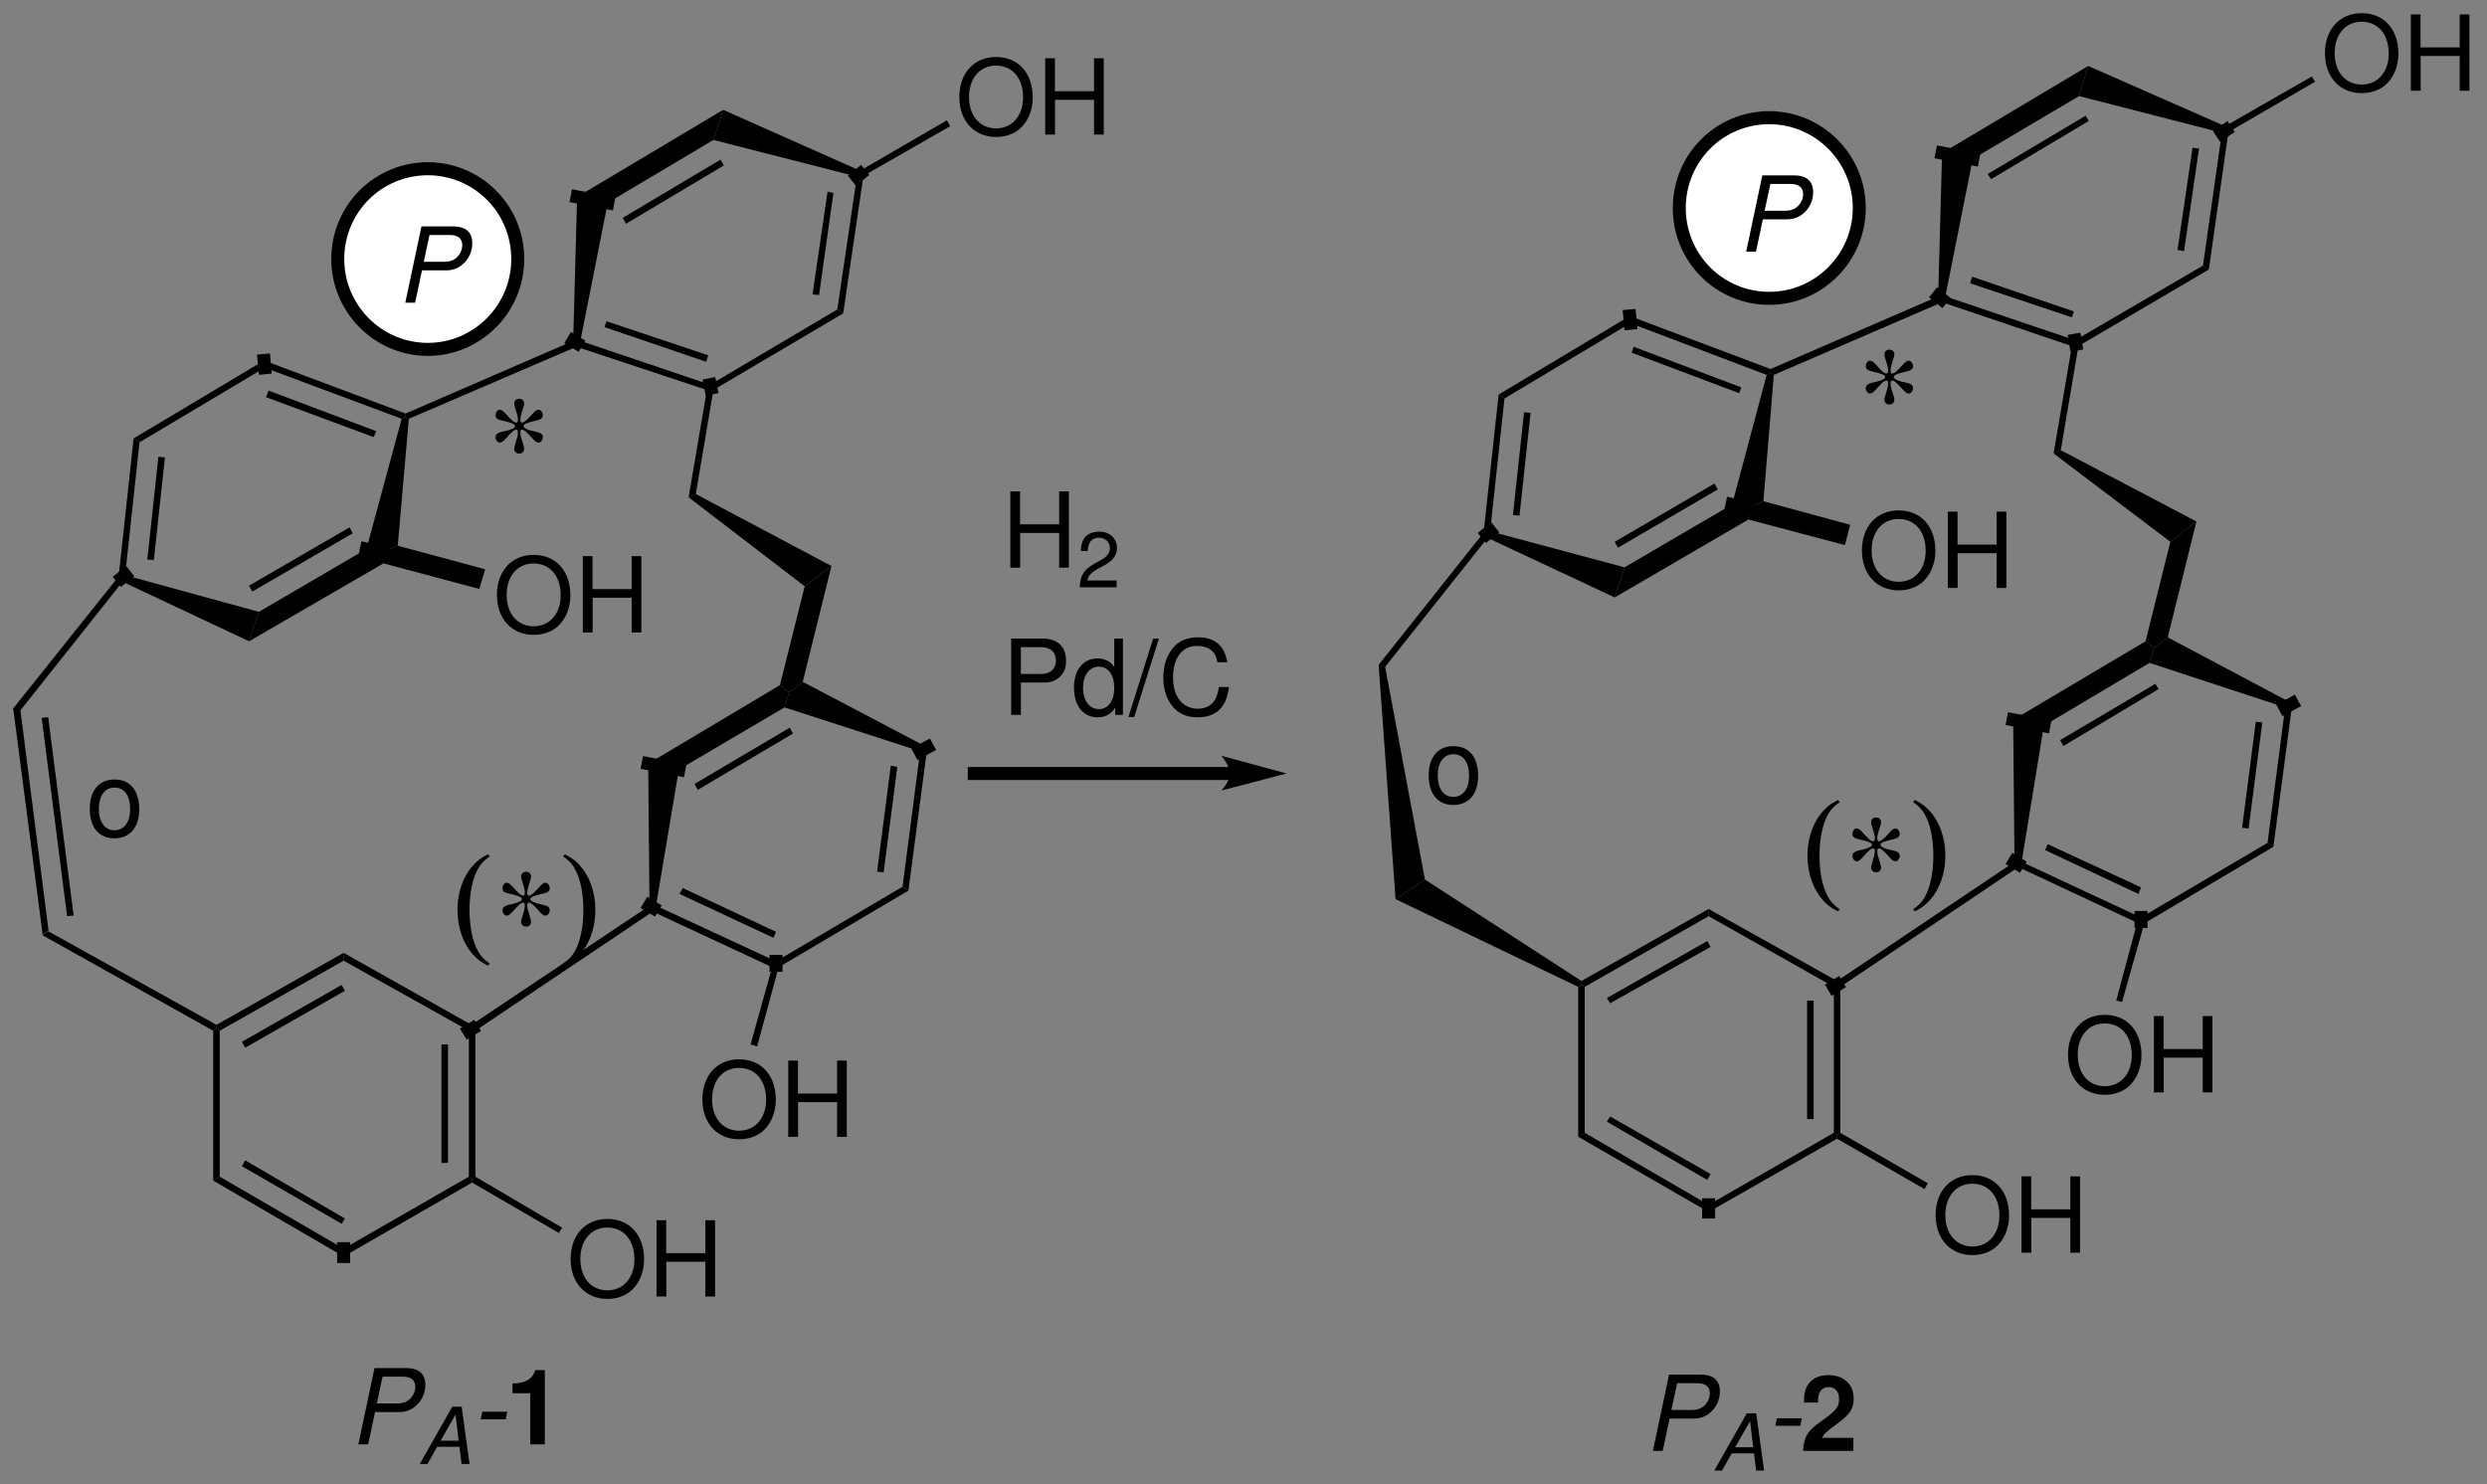 <?xml version="1.0" encoding="UTF-8"?>
<!DOCTYPE svg PUBLIC '-//W3C//DTD SVG 1.0//EN'
          'http://www.w3.org/TR/2001/REC-SVG-20010904/DTD/svg10.dtd'>
<svg stroke-dasharray="none" shape-rendering="auto" xmlns="http://www.w3.org/2000/svg" font-family="'Dialog'" text-rendering="auto" width="511" fill-opacity="1" color-interpolation="auto" color-rendering="auto" preserveAspectRatio="xMidYMid meet" font-size="12px" viewBox="0 0 511 305" fill="black" xmlns:xlink="http://www.w3.org/1999/xlink" stroke="black" image-rendering="auto" stroke-miterlimit="10" stroke-linecap="square" stroke-linejoin="miter" font-style="normal" stroke-width="1" height="305" stroke-dashoffset="0" font-weight="normal" stroke-opacity="1"
><rect x="0" y="0" width="511" height="305" fill="#808080" stroke="none"/><!--Generated by the Batik Graphics2D SVG Generator--><defs id="genericDefs"
  /><g
  ><defs id="defs1"
    ><clipPath clipPathUnits="userSpaceOnUse" id="clipPath1"
      ><path d="M1.962 2.444 L193.268 2.444 L193.268 116.769 L1.962 116.769 L1.962 2.444 Z"
      /></clipPath
      ><clipPath clipPathUnits="userSpaceOnUse" id="clipPath2"
      ><path d="M14.55 1161.272 L14.55 27.098 L1918.09 27.098 L1918.09 1161.272 Z"
      /></clipPath
      ><clipPath clipPathUnits="userSpaceOnUse" id="clipPath3"
      ><path d="M1.455 116.07 L1.455 2.708 L191.771 2.708 L191.771 116.07 Z"
      /></clipPath
    ></defs
    ><g transform="scale(2.667,2.667) translate(-1.962,-2.444) matrix(0.101,0,0,-0.101,0.5,119.5)"
    ><path d="M51.5 449 L47 446 L24.5 619 L30 617.5" stroke="none" clip-path="url(#clipPath2)"
    /></g
    ><g transform="matrix(0.268,0,0,-0.269,-3.899,312.15)"
    ><path d="M71 461 L66 460.5 L46.5 612 L51.5 612.5" stroke="none" clip-path="url(#clipPath2)"
    /></g
    ><g transform="matrix(0.268,0,0,-0.269,-3.899,312.15)"
    ><path d="M121.5 822.5 L117 825.5 L217 885 L217.5 879.5" stroke="none" clip-path="url(#clipPath2)"
    /></g
    ><g transform="matrix(0.268,0,0,-0.269,-3.899,312.15)"
    ><path d="M325.5 844.5 L325.5 842 L322.5 840.5 L217.5 879.5 L217 885" stroke="none" clip-path="url(#clipPath2)"
    /></g
    ><g stroke-width="9.949" transform="matrix(0.268,0,0,-0.269,-3.899,312.15)" stroke-linejoin="bevel" stroke-linecap="butt"
    ><path fill="none" d="M217.5 879.5 L217 885" clip-path="url(#clipPath2)"
    /></g
    ><g transform="matrix(0.268,0,0,-0.269,-3.899,312.15)"
    ><path d="M303 831 L301 826.5 L218.5 857 L220.5 862" stroke="none" clip-path="url(#clipPath2)"
    /></g
    ><g transform="matrix(0.268,0,0,-0.269,-3.899,312.15)"
    ><path d="M319.5 743.5 L307.5 738.5 L295.5 741 L322.5 840.5 L325.5 842 L328 840.5" stroke="none" clip-path="url(#clipPath2)"
    /></g
    ><g transform="matrix(0.268,0,0,-0.269,-3.899,312.15)"
    ><path d="M205.5 670.5 L213 693 L295.5 741 L307.5 738.5 L308.5 730" stroke="none" clip-path="url(#clipPath2)"
    /></g
    ><g stroke-width="9.949" transform="matrix(0.268,0,0,-0.269,-3.899,312.15)" stroke-linejoin="bevel" stroke-linecap="butt"
    ><path fill="none" d="M295.5 741 L307.5 738.5" clip-path="url(#clipPath2)"
    /></g
    ><g transform="matrix(0.268,0,0,-0.269,-3.899,312.15)"
    ><path d="M208 708.5 L205.5 713 L282.5 757.5 L285 753" stroke="none" clip-path="url(#clipPath2)"
    /></g
    ><g transform="matrix(0.268,0,0,-0.269,-3.899,312.15)"
    ><path d="M108.5 716 L108 719 L110.5 721 L213 693 L205.5 670.5" stroke="none" clip-path="url(#clipPath2)"
    /></g
    ><g transform="matrix(0.268,0,0,-0.269,-3.899,312.15)"
    ><path d="M110.5 721 L108 719 L105.5 720 L117 825.5 L121.5 822.5" stroke="none" clip-path="url(#clipPath2)"
    /></g
    ><g stroke-width="9.949" transform="matrix(0.268,0,0,-0.269,-3.899,312.15)" stroke-linejoin="bevel" stroke-linecap="butt"
    ><path fill="none" d="M110.5 721 L108 719" clip-path="url(#clipPath2)"
    /></g
    ><g transform="matrix(0.268,0,0,-0.269,-3.899,312.15)"
    ><path d="M132.5 732.5 L127.5 733 L136 811.5 L141 811" stroke="none" clip-path="url(#clipPath2)"
    /></g
    ><g transform="matrix(0.268,0,0,-0.269,-3.899,312.15)"
    ><path d="M454 900 L456.5 898.5 L456.5 895.5 L328 840.5 L325.5 842 L325.5 844.5" stroke="none" clip-path="url(#clipPath2)"
    /></g
    ><g transform="matrix(0.268,0,0,-0.269,-3.899,312.15)"
    ><path d="M457 1010 L480.5 1005.5 L459.5 900 L456.5 898.5 L454 900" stroke="none" clip-path="url(#clipPath2)"
    /></g
    ><g stroke-width="9.949" transform="matrix(0.268,0,0,-0.269,-3.899,312.15)" stroke-linejoin="bevel" stroke-linecap="butt"
    ><path fill="none" d="M456.5 898.5 L454 900" clip-path="url(#clipPath2)"
    /></g
    ><g transform="matrix(0.268,0,0,-0.269,-3.899,312.15)"
    ><path d="M569 1076.5 L561.5 1053.5 L480.5 1005.5 L457 1010" stroke="none" clip-path="url(#clipPath2)"
    /></g
    ><g stroke-width="9.949" transform="matrix(0.268,0,0,-0.269,-3.899,312.15)" stroke-linejoin="bevel" stroke-linecap="butt"
    ><path fill="none" d="M480.5 1005.5 L457 1010" clip-path="url(#clipPath2)"
    /></g
    ><g transform="matrix(0.268,0,0,-0.269,-3.899,312.15)"
    ><path d="M567 1038.5 L569.5 1034 L494.5 989.5 L492 994" stroke="none" clip-path="url(#clipPath2)"
    /></g
    ><g transform="matrix(0.268,0,0,-0.269,-3.899,312.15)"
    ><path d="M674 1030 L674 1027.5 L671.5 1025.5 L561.5 1053.5 L569 1076.5" stroke="none" clip-path="url(#clipPath2)"
    /></g
    ><g transform="matrix(0.268,0,0,-0.269,-3.899,312.15)"
    ><path d="M661 921 L656.5 924 L671.5 1025.5 L674 1027.5 L676.5 1026" stroke="none" clip-path="url(#clipPath2)"
    /></g
    ><g stroke-width="9.949" transform="matrix(0.268,0,0,-0.269,-3.899,312.15)" stroke-linejoin="bevel" stroke-linecap="butt"
    ><path fill="none" d="M671.5 1025.5 L674 1027.5" clip-path="url(#clipPath2)"
    /></g
    ><g transform="matrix(0.268,0,0,-0.269,-3.899,312.15)"
    ><path d="M642.5 935 L637.5 935.5 L649 1014 L653.5 1013" stroke="none" clip-path="url(#clipPath2)"
    /></g
    ><g transform="matrix(0.268,0,0,-0.269,-3.899,312.15)"
    ><path d="M561.5 862.5 L559.5 864 L559 866.5 L656.5 924 L661 921" stroke="none" clip-path="url(#clipPath2)"
    /></g
    ><g transform="matrix(0.268,0,0,-0.269,-3.899,312.15)"
    ><path d="M559 866.5 L559.5 864 L556.5 862.5 L456.5 895.5 L456.5 898.5 L459.5 900" stroke="none" clip-path="url(#clipPath2)"
    /></g
    ><g stroke-width="9.949" transform="matrix(0.268,0,0,-0.269,-3.899,312.15)" stroke-linejoin="bevel" stroke-linecap="butt"
    ><path fill="none" d="M559 866.5 L559.5 864" clip-path="url(#clipPath2)"
    /></g
    ><g transform="matrix(0.268,0,0,-0.269,-3.899,312.15)"
    ><path d="M557.5 889 L556 884 L478 910.5 L479.5 915" stroke="none" clip-path="url(#clipPath2)"
    /></g
    ><g transform="matrix(0.268,0,0,-0.269,-3.899,312.15)"
    ><path d="M548 783 L542.5 780.5 L556.5 862.5 L559.5 864 L561.5 862.5" stroke="none" clip-path="url(#clipPath2)"
    /></g
    ><g transform="matrix(0.268,0,0,-0.269,-3.899,312.15)"
    ><path d="M740.5 1068.5 L743 1064 L676.5 1026 L674 1027.5 L674 1030" stroke="none" clip-path="url(#clipPath2)"
    /></g
    ><g transform="matrix(0.268,0,0,-0.269,-3.899,312.15)"
    ><path d="M30 617.5 L24.5 619 L105.5 720 L108 719 L108.5 716" stroke="none" clip-path="url(#clipPath2)"
    /></g
    ><g transform="matrix(0.268,0,0,-0.269,-3.899,312.15)"
    ><path d="M652 728 L631.5 712.5 L542.5 780.5 L548 783" stroke="none" clip-path="url(#clipPath2)"
    /></g
    ><g transform="matrix(0.268,0,0,-0.269,-3.899,312.15)"
    ><path d="M183 373 L180.5 374.5 L180.5 377.5 L278 432.5 L278 426.5" stroke="none" clip-path="url(#clipPath2)"
    /></g
    ><g transform="matrix(0.268,0,0,-0.269,-3.899,312.15)"
    ><path d="M202.5 360 L200 364.5 L276.5 408 L279 403.5" stroke="none" clip-path="url(#clipPath2)"
    /></g
    ><g transform="matrix(0.268,0,0,-0.269,-3.899,312.15)"
    ><path d="M376 377.5 L376.5 374.5 L374 373 L278 426.5 L278 432.5" stroke="none" clip-path="url(#clipPath2)"
    /></g
    ><g transform="matrix(0.268,0,0,-0.269,-3.899,312.15)"
    ><path d="M379 261.5 L376.5 260 L374 261.5 L374 373 L376.5 374.5 L379 373" stroke="none" clip-path="url(#clipPath2)"
    /></g
    ><g stroke-width="9.949" transform="matrix(0.268,0,0,-0.269,-3.899,312.15)" stroke-linejoin="bevel" stroke-linecap="butt"
    ><path fill="none" d="M374 373 L376.5 374.5" clip-path="url(#clipPath2)"
    /></g
    ><g transform="matrix(0.268,0,0,-0.269,-3.899,312.15)"
    ><path d="M353 272 L358 272 L358 362.5 L353 362.5 Z" stroke="none" clip-path="url(#clipPath2)"
    /></g
    ><g transform="matrix(0.268,0,0,-0.269,-3.899,312.15)"
    ><path d="M278 200.5 L278 206.5 L374 261.5 L376.5 260 L376.5 257" stroke="none" clip-path="url(#clipPath2)"
    /></g
    ><g transform="matrix(0.268,0,0,-0.269,-3.899,312.15)"
    ><path d="M178 258.5 L183 261.5 L278 206.5 L278 200.5" stroke="none" clip-path="url(#clipPath2)"
    /></g
    ><g stroke-width="9.949" transform="matrix(0.268,0,0,-0.269,-3.899,312.15)" stroke-linejoin="bevel" stroke-linecap="butt"
    ><path fill="none" d="M278 206.5 L278 200.5" clip-path="url(#clipPath2)"
    /></g
    ><g transform="matrix(0.268,0,0,-0.269,-3.899,312.15)"
    ><path d="M200 269.5 L202.5 274 L279 229.5 L276.5 225.5" stroke="none" clip-path="url(#clipPath2)"
    /></g
    ><g transform="matrix(0.268,0,0,-0.269,-3.899,312.15)"
    ><path d="M183 261.5 L178 258.5 L178 373 L180.5 374.5 L183 373" stroke="none" clip-path="url(#clipPath2)"
    /></g
    ><g transform="matrix(0.268,0,0,-0.269,-3.899,312.15)"
    ><path d="M512.5 468.5 L515 467 L515 464 L379 373 L376.5 374.5 L376 377.5" stroke="none" clip-path="url(#clipPath2)"
    /></g
    ><g transform="matrix(0.268,0,0,-0.269,-3.899,312.15)"
    ><path d="M511.5 577 L535 572.5 L517.5 468.5 L515 467 L512.5 468.5" stroke="none" clip-path="url(#clipPath2)"
    /></g
    ><g stroke-width="9.949" transform="matrix(0.268,0,0,-0.269,-3.899,312.15)" stroke-linejoin="bevel" stroke-linecap="butt"
    ><path fill="none" d="M515 467 L512.5 468.5" clip-path="url(#clipPath2)"
    /></g
    ><g transform="matrix(0.268,0,0,-0.269,-3.899,312.15)"
    ><path d="M612.5 637 L619.5 631.5 L616 620 L535 572.5 L511.5 577" stroke="none" clip-path="url(#clipPath2)"
    /></g
    ><g stroke-width="9.949" transform="matrix(0.268,0,0,-0.269,-3.899,312.15)" stroke-linejoin="bevel" stroke-linecap="butt"
    ><path fill="none" d="M535 572.5 L511.5 577" clip-path="url(#clipPath2)"
    /></g
    ><g transform="matrix(0.268,0,0,-0.269,-3.899,312.15)"
    ><path d="M620 604.5 L622.5 600 L549.5 557 L547 561.5" stroke="none" clip-path="url(#clipPath2)"
    /></g
    ><g transform="matrix(0.268,0,0,-0.269,-3.899,312.15)"
    ><path d="M725.5 589.5 L720 586.5 L616 620 L619.5 631.5 L630 639.5" stroke="none" clip-path="url(#clipPath2)"
    /></g
    ><g transform="matrix(0.268,0,0,-0.269,-3.899,312.15)"
    ><path d="M711 480 L706.5 483 L720 586.5 L725.5 589.5" stroke="none" clip-path="url(#clipPath2)"
    /></g
    ><g stroke-width="9.949" transform="matrix(0.268,0,0,-0.269,-3.899,312.15)" stroke-linejoin="bevel" stroke-linecap="butt"
    ><path fill="none" d="M720 586.5 L725.5 589.5" clip-path="url(#clipPath2)"
    /></g
    ><g transform="matrix(0.268,0,0,-0.269,-3.899,312.15)"
    ><path d="M692 494 L687 494.5 L697.5 575.5 L702.5 574.5" stroke="none" clip-path="url(#clipPath2)"
    /></g
    ><g transform="matrix(0.268,0,0,-0.269,-3.899,312.15)"
    ><path d="M611.5 421.5 L609.5 423 L609.5 426 L706.5 483 L711 480" stroke="none" clip-path="url(#clipPath2)"
    /></g
    ><g transform="matrix(0.268,0,0,-0.269,-3.899,312.15)"
    ><path d="M609.5 426 L609.5 423 L606.5 421.5 L515 464 L515 467 L517.5 468.5" stroke="none" clip-path="url(#clipPath2)"
    /></g
    ><g stroke-width="9.949" transform="matrix(0.268,0,0,-0.269,-3.899,312.15)" stroke-linejoin="bevel" stroke-linecap="butt"
    ><path fill="none" d="M609.5 426 L609.5 423" clip-path="url(#clipPath2)"
    /></g
    ><g transform="matrix(0.268,0,0,-0.269,-3.899,312.15)"
    ><path d="M609.5 448.5 L607.5 444 L535.5 477.5 L538 482" stroke="none" clip-path="url(#clipPath2)"
    /></g
    ><g transform="matrix(0.268,0,0,-0.269,-3.899,312.15)"
    ><path d="M445.5 222.5 L443 218.5 L376.5 257 L376.5 260 L379 261.5" stroke="none" clip-path="url(#clipPath2)"
    /></g
    ><g transform="matrix(0.268,0,0,-0.269,-3.899,312.15)"
    ><path d="M595 361 L590 362.5 L606.5 421.5 L609.5 423 L611.5 421.5" stroke="none" clip-path="url(#clipPath2)"
    /></g
    ><g transform="matrix(0.268,0,0,-0.269,-3.899,312.15)"
    ><path d="M630 639.5 L619.5 631.5 L612.5 637 L631.5 712.5 L652 728" stroke="none" clip-path="url(#clipPath2)"
    /></g
    ><g transform="matrix(0.268,0,0,-0.269,-3.899,312.15)"
    ><path d="M47 446 L51.5 449 L180.5 377.5 L180.5 374.5 L178 373" stroke="none" clip-path="url(#clipPath2)"
    /></g
    ><g transform="matrix(2.68,0,0,-2.689,-3.899,312.15)"
    ><path d="M77.812 111.728 C76.14 111.728 75.004 110.496 75.004 108.672 C75.004 106.848 76.14 105.616 77.82 105.616 C78.524 105.616 79.156 105.832 79.628 106.232 C80.26 106.768 80.636 107.672 80.636 108.624 C80.636 110.504 79.524 111.728 77.812 111.728 ZM77.812 111.072 C79.076 111.072 79.892 110.112 79.892 108.64 C79.892 107.232 79.052 106.272 77.82 106.272 C76.58 106.272 75.748 107.232 75.748 108.672 C75.748 110.112 76.58 111.072 77.812 111.072 Z" stroke="none" clip-path="url(#clipPath3)"
    /></g
    ><g transform="matrix(2.68,0,0,-2.689,-3.899,312.15)"
    ><path d="M85.332 108.456 L85.332 105.8 L86.076 105.8 L86.076 111.632 L85.332 111.632 L85.332 109.112 L82.332 109.112 L82.332 111.632 L81.588 111.632 L81.588 105.8 L82.34 105.8 L82.34 108.456 Z" stroke="none" clip-path="url(#clipPath3)"
    /></g
    ><g transform="matrix(2.68,0,0,-2.689,-3.899,312.15)"
    ><path d="M48.012 22.928 C46.34 22.928 45.204 21.696 45.204 19.872 C45.204 18.048 46.34 16.816 48.02 16.816 C48.724 16.816 49.356 17.032 49.828 17.432 C50.46 17.968 50.836 18.872 50.836 19.824 C50.836 21.704 49.724 22.928 48.012 22.928 ZM48.012 22.272 C49.276 22.272 50.092 21.312 50.092 19.84 C50.092 18.432 49.252 17.472 48.02 17.472 C46.78 17.472 45.948 18.432 45.948 19.872 C45.948 21.312 46.78 22.272 48.012 22.272 Z" stroke="none" clip-path="url(#clipPath3)"
    /></g
    ><g transform="matrix(2.68,0,0,-2.689,-3.899,312.15)"
    ><path d="M55.532 19.656 L55.532 17 L56.276 17 L56.276 22.832 L55.532 22.832 L55.532 20.312 L52.532 20.312 L52.532 22.832 L51.788 22.832 L51.788 17 L52.54 17 L52.54 19.656 Z" stroke="none" clip-path="url(#clipPath3)"
    /></g
    ><g transform="matrix(2.68,0,0,-2.689,-3.899,312.15)"
    ><path d="M58.112 35.128 C56.44 35.128 55.304 33.896 55.304 32.072 C55.304 30.248 56.44 29.016 58.12 29.016 C58.824 29.016 59.456 29.232 59.928 29.632 C60.56 30.168 60.936 31.072 60.936 32.024 C60.936 33.904 59.824 35.128 58.112 35.128 ZM58.112 34.472 C59.376 34.472 60.192 33.512 60.192 32.04 C60.192 30.632 59.352 29.672 58.12 29.672 C56.88 29.672 56.048 30.632 56.048 32.072 C56.048 33.512 56.88 34.472 58.112 34.472 Z" stroke="none" clip-path="url(#clipPath3)"
    /></g
    ><g transform="matrix(2.68,0,0,-2.689,-3.899,312.15)"
    ><path d="M65.632 31.856 L65.632 29.2 L66.376 29.2 L66.376 35.032 L65.632 35.032 L65.632 32.512 L62.632 32.512 L62.632 35.032 L61.888 35.032 L61.888 29.2 L62.64 29.2 L62.64 31.856 Z" stroke="none" clip-path="url(#clipPath3)"
    /></g
    ><g transform="matrix(2.68,0,0,-2.689,-3.899,312.15)"
    ><path d="M42.362 73.678 C40.69 73.678 39.554 72.446 39.554 70.622 C39.554 68.798 40.69 67.566 42.37 67.566 C43.074 67.566 43.706 67.782 44.178 68.182 C44.81 68.718 45.186 69.622 45.186 70.574 C45.186 72.454 44.074 73.678 42.362 73.678 ZM42.362 73.022 C43.626 73.022 44.442 72.062 44.442 70.59 C44.442 69.182 43.602 68.222 42.37 68.222 C41.13 68.222 40.298 69.182 40.298 70.622 C40.298 72.062 41.13 73.022 42.362 73.022 Z" stroke="none" clip-path="url(#clipPath3)"
    /></g
    ><g transform="matrix(2.68,0,0,-2.689,-3.899,312.15)"
    ><path d="M49.882 70.406 L49.882 67.75 L50.626 67.75 L50.626 73.582 L49.882 73.582 L49.882 71.062 L46.882 71.062 L46.882 73.582 L46.138 73.582 L46.138 67.75 L46.89 67.75 L46.89 70.406 Z" stroke="none" clip-path="url(#clipPath3)"
    /></g
    ><g transform="matrix(0.268,0,0,-0.269,-3.899,312.15)"
    ><path d="M386.5 725.5 L382 710.5 L308.5 730 L307.5 738.5 L319.5 743.5" stroke="none" clip-path="url(#clipPath2)"
    /></g
    ><g transform="matrix(2.68,0,0,-2.689,-3.899,312.15)"
    ><path d="M30.208 8.172 L32.032 8.172 C32.536 8.172 32.912 8.3 33.272 8.588 C33.776 8.988 34.064 9.596 34.064 10.244 C34.064 11.092 33.56 11.532 32.584 11.532 L30.168 11.532 L28.928 5.7 L29.68 5.7 ZM30.344 8.828 L30.784 10.876 L32.336 10.876 C32.96 10.876 33.296 10.604 33.296 10.1 C33.296 9.82 33.2 9.556 33.016 9.316 C32.752 8.98 32.408 8.828 31.896 8.828 Z" stroke="none" clip-path="url(#clipPath3)"
    /></g
    ><g transform="matrix(2.68,0,0,-2.689,-3.899,312.15)"
    ><path d="M36.68 5.514 L36.842 4.2 L37.454 4.2 L36.848 8.574 L36.128 8.574 L33.638 4.2 L34.232 4.2 L34.97 5.514 ZM36.62 5.982 L35.234 5.982 L36.38 7.98 Z" stroke="none" clip-path="url(#clipPath3)"
    /></g
    ><g transform="matrix(2.68,0,0,-2.689,-3.899,312.15)"
    ><path d="M40.346 8.196 L38.434 8.196 L38.314 7.62 L40.226 7.62 Z" stroke="none" clip-path="url(#clipPath3)"
    /></g
    ><g transform="matrix(2.68,0,0,-2.689,-3.899,312.15)"
    ><path d="M42.106 9.612 L42.106 5.7 L43.226 5.7 L43.226 11.372 L42.482 11.372 C42.306 10.7 41.722 10.356 40.746 10.356 L40.746 9.612 Z" stroke="none" clip-path="url(#clipPath3)"
    /></g
    ><g transform="matrix(2.68,0,0,-2.689,-3.899,312.15)"
    ><path d="M10.226 56.512 C9.05 56.512 8.338 55.672 8.338 54.264 C8.338 52.856 9.042 52.016 10.234 52.016 C11.41 52.016 12.13 52.856 12.13 54.232 C12.13 55.68 11.434 56.512 10.226 56.512 ZM10.234 55.896 C10.986 55.896 11.434 55.28 11.434 54.24 C11.434 53.256 10.97 52.632 10.234 52.632 C9.49 52.632 9.034 53.248 9.034 54.264 C9.034 55.272 9.49 55.896 10.234 55.896 Z" stroke="none" clip-path="url(#clipPath3)"
    /></g
    ><g transform="matrix(2.68,0,0,-2.689,-3.899,312.15)"
    ><path d="M41.26 85.61 C41.03 85.61 40.88 85.47 40.88 85.25 C40.88 85.14 40.89 85.09 40.97 84.84 C41.15 84.28 41.16 84.22 41.16 84 C41.16 83.87 41.12 83.79 41.05 83.79 C40.88 83.79 40.69 83.94 40.26 84.43 C40.03 84.69 39.91 84.77 39.76 84.77 C39.6 84.77 39.45 84.57 39.45 84.36 C39.45 84.12 39.58 84.02 40.01 83.93 C40.68 83.78 40.94 83.67 40.94 83.52 C40.94 83.39 40.68 83.26 40.27 83.16 C39.93 83.09 39.89 83.08 39.81 83.05 C39.57 82.98 39.45 82.86 39.45 82.67 C39.45 82.46 39.6 82.26 39.77 82.26 C39.91 82.26 40.02 82.34 40.26 82.6 C40.72 83.12 40.88 83.25 41.05 83.25 C41.12 83.25 41.16 83.17 41.16 83.04 C41.16 82.88 41.13 82.7 41.05 82.46 C40.9 81.96 40.88 81.9 40.88 81.78 C40.88 81.57 41.03 81.42 41.26 81.42 C41.48 81.42 41.64 81.56 41.64 81.77 C41.64 81.88 41.62 81.97 41.55 82.19 C41.37 82.74 41.35 82.82 41.35 83.04 C41.35 83.18 41.39 83.25 41.46 83.25 C41.63 83.25 41.81 83.1 42.26 82.6 C42.49 82.34 42.61 82.26 42.75 82.26 C42.92 82.26 43.07 82.46 43.07 82.68 C43.07 82.9 42.93 83.01 42.51 83.1 C42.06 83.2 42.06 83.2 41.94 83.25 C41.71 83.34 41.59 83.43 41.59 83.52 C41.59 83.67 41.84 83.78 42.51 83.93 C42.93 84.02 43.07 84.13 43.07 84.35 C43.07 84.57 42.92 84.77 42.75 84.77 C42.61 84.77 42.48 84.68 42.26 84.43 C41.84 83.96 41.63 83.79 41.46 83.79 C41.39 83.79 41.35 83.86 41.35 84 C41.35 84.18 41.39 84.35 41.48 84.65 C41.63 85.1 41.64 85.12 41.64 85.26 C41.64 85.46 41.48 85.61 41.26 85.61 Z" stroke="none" clip-path="url(#clipPath3)"
    /></g
    ><g transform="matrix(2.68,0,0,-2.689,-3.899,312.15)"
    ><path d="M39 42.45 C38.68 42.67 38.54 42.8 38.35 43.03 C37.77 43.75 37.45 45.01 37.45 46.54 C37.45 47.86 37.7 49.01 38.13 49.74 C38.36 50.12 38.56 50.32 39 50.63 L38.87 50.8 C38.44 50.57 38.25 50.45 38.01 50.23 C37.08 49.41 36.53 48.04 36.53 46.54 C36.53 45.2 36.96 43.97 37.73 43.12 C38.06 42.77 38.3 42.58 38.87 42.28 Z" stroke="none" clip-path="url(#clipPath3)"
    /></g
    ><g transform="matrix(2.68,0,0,-2.689,-3.899,312.15)"
    ><path d="M41.79 49.46 C41.56 49.46 41.41 49.32 41.41 49.1 C41.41 48.99 41.42 48.94 41.5 48.69 C41.68 48.13 41.69 48.07 41.69 47.85 C41.69 47.72 41.65 47.64 41.58 47.64 C41.41 47.64 41.22 47.79 40.79 48.28 C40.56 48.54 40.44 48.62 40.29 48.62 C40.13 48.62 39.98 48.42 39.98 48.21 C39.98 47.97 40.11 47.87 40.54 47.78 C41.21 47.63 41.47 47.52 41.47 47.37 C41.47 47.24 41.21 47.11 40.8 47.01 C40.46 46.94 40.42 46.93 40.34 46.9 C40.1 46.83 39.98 46.71 39.98 46.52 C39.98 46.31 40.13 46.11 40.3 46.11 C40.44 46.11 40.55 46.19 40.79 46.45 C41.25 46.97 41.41 47.1 41.58 47.1 C41.65 47.1 41.69 47.02 41.69 46.89 C41.69 46.73 41.66 46.55 41.58 46.31 C41.43 45.81 41.41 45.75 41.41 45.63 C41.41 45.42 41.56 45.27 41.79 45.27 C42.01 45.27 42.17 45.41 42.17 45.62 C42.17 45.73 42.15 45.82 42.08 46.04 C41.9 46.59 41.88 46.67 41.88 46.89 C41.88 47.03 41.92 47.1 41.99 47.1 C42.16 47.1 42.34 46.95 42.79 46.45 C43.02 46.19 43.14 46.11 43.28 46.11 C43.45 46.11 43.6 46.31 43.6 46.53 C43.6 46.75 43.46 46.86 43.04 46.95 C42.59 47.05 42.59 47.05 42.47 47.1 C42.24 47.19 42.12 47.28 42.12 47.37 C42.12 47.52 42.37 47.63 43.04 47.78 C43.46 47.87 43.6 47.98 43.6 48.2 C43.6 48.42 43.45 48.62 43.28 48.62 C43.14 48.62 43.01 48.53 42.79 48.28 C42.37 47.81 42.16 47.64 41.99 47.64 C41.92 47.64 41.88 47.71 41.88 47.85 C41.88 48.03 41.92 48.2 42.01 48.5 C42.16 48.95 42.17 48.97 42.17 49.11 C42.17 49.31 42.01 49.46 41.79 49.46 Z" stroke="none" clip-path="url(#clipPath3)"
    /></g
    ><g transform="matrix(2.68,0,0,-2.689,-3.899,312.15)"
    ><path d="M44.76 42.28 C45.19 42.51 45.38 42.63 45.62 42.85 C46.55 43.67 47.1 45.04 47.1 46.54 C47.1 47.88 46.67 49.11 45.9 49.96 C45.57 50.32 45.32 50.5 44.76 50.8 L44.63 50.63 C44.96 50.4 45.1 50.28 45.28 50.05 C45.86 49.33 46.18 48.07 46.18 46.54 C46.18 45.22 45.93 44.07 45.5 43.34 C45.27 42.96 45.06 42.74 44.63 42.45 Z" stroke="none" clip-path="url(#clipPath3)"
    /></g
    ><g transform="matrix(2.68,0,0,-2.689,-3.899,312.15)"
    ><path d="M129.458 7.672 L131.282 7.672 C131.786 7.672 132.162 7.8 132.522 8.088 C133.026 8.488 133.314 9.096 133.314 9.744 C133.314 10.592 132.81 11.032 131.834 11.032 L129.418 11.032 L128.178 5.2 L128.93 5.2 ZM129.594 8.328 L130.034 10.376 L131.586 10.376 C132.21 10.376 132.546 10.104 132.546 9.6 C132.546 9.32 132.45 9.056 132.266 8.816 C132.002 8.48 131.658 8.328 131.146 8.328 Z" stroke="none" clip-path="url(#clipPath3)"
    /></g
    ><g transform="matrix(2.68,0,0,-2.689,-3.899,312.15)"
    ><path d="M135.93 5.014 L136.092 3.7 L136.704 3.7 L136.098 8.074 L135.378 8.074 L132.888 3.7 L133.482 3.7 L134.22 5.014 ZM135.87 5.482 L134.484 5.482 L135.63 7.48 Z" stroke="none" clip-path="url(#clipPath3)"
    /></g
    ><g transform="matrix(2.68,0,0,-2.689,-3.899,312.15)"
    ><path d="M139.596 7.696 L137.684 7.696 L137.564 7.12 L139.476 7.12 Z" stroke="none" clip-path="url(#clipPath3)"
    /></g
    ><g transform="matrix(2.68,0,0,-2.689,-3.899,312.15)"
    ><path d="M143.548 6.2 L141.148 6.2 C141.292 6.504 141.468 6.664 142.3 7.272 C143.284 7.992 143.572 8.424 143.572 9.192 C143.572 10.288 142.82 10.992 141.628 10.992 C140.452 10.992 139.764 10.296 139.764 9.096 C139.764 9.048 139.764 8.984 139.772 8.896 L140.844 8.896 L140.844 9.08 C140.844 9.712 141.14 10.08 141.652 10.08 C142.148 10.08 142.452 9.736 142.452 9.168 C142.452 8.544 142.252 8.296 141.004 7.408 C140.044 6.752 139.748 6.248 139.692 5.2 L143.548 5.2 Z" stroke="none" clip-path="url(#clipPath3)"
    /></g
    ><g transform="matrix(0.268,0,0,-0.269,-3.899,312.15)"
    ><path d="M1107 488.5 L1084.5 473.5 L1071.5 652.5 L1076.5 651" stroke="none" clip-path="url(#clipPath2)"
    /></g
    ><g transform="matrix(0.268,0,0,-0.269,-3.899,312.15)"
    ><path d="M1168 856 L1163.5 859 L1264 919 L1264.5 913.5" stroke="none" clip-path="url(#clipPath2)"
    /></g
    ><g transform="matrix(0.268,0,0,-0.269,-3.899,312.15)"
    ><path d="M1372 878.5 L1372 875.5 L1369 874 L1264.5 913.5 L1264 919" stroke="none" clip-path="url(#clipPath2)"
    /></g
    ><g stroke-width="9.949" transform="matrix(0.268,0,0,-0.269,-3.899,312.15)" stroke-linejoin="bevel" stroke-linecap="butt"
    ><path fill="none" d="M1264.5 913.5 L1264 919" clip-path="url(#clipPath2)"
    /></g
    ><g transform="matrix(0.268,0,0,-0.269,-3.899,312.15)"
    ><path d="M1349.5 864.5 L1348 860 L1265.5 891 L1267 895.5" stroke="none" clip-path="url(#clipPath2)"
    /></g
    ><g transform="matrix(0.268,0,0,-0.269,-3.899,312.15)"
    ><path d="M1366.5 777.5 L1354 772.5 L1342.5 775 L1369 874 L1372 875.5 L1374.5 874" stroke="none" clip-path="url(#clipPath2)"
    /></g
    ><g transform="matrix(0.268,0,0,-0.269,-3.899,312.15)"
    ><path d="M1252.5 704 L1260 727 L1342.5 775 L1354 772.5 L1355 763.5" stroke="none" clip-path="url(#clipPath2)"
    /></g
    ><g stroke-width="9.949" transform="matrix(0.268,0,0,-0.269,-3.899,312.15)" stroke-linejoin="bevel" stroke-linecap="butt"
    ><path fill="none" d="M1342.5 775 L1354 772.5" clip-path="url(#clipPath2)"
    /></g
    ><g transform="matrix(0.268,0,0,-0.269,-3.899,312.15)"
    ><path d="M1255 742 L1252.5 746.5 L1329 791 L1331.5 786.5" stroke="none" clip-path="url(#clipPath2)"
    /></g
    ><g transform="matrix(0.268,0,0,-0.269,-3.899,312.15)"
    ><path d="M1155 749.5 L1154.5 752.5 L1157 754.5 L1260 727 L1252.5 704" stroke="none" clip-path="url(#clipPath2)"
    /></g
    ><g transform="matrix(0.268,0,0,-0.269,-3.899,312.15)"
    ><path d="M1157 754.5 L1154.5 752.5 L1152 753.5 L1163.5 859 L1168 856" stroke="none" clip-path="url(#clipPath2)"
    /></g
    ><g stroke-width="9.949" transform="matrix(0.268,0,0,-0.269,-3.899,312.15)" stroke-linejoin="bevel" stroke-linecap="butt"
    ><path fill="none" d="M1157 754.5 L1154.5 752.5" clip-path="url(#clipPath2)"
    /></g
    ><g transform="matrix(0.268,0,0,-0.269,-3.899,312.15)"
    ><path d="M1179.5 766.5 L1174.5 767 L1183 845.5 L1188 845" stroke="none" clip-path="url(#clipPath2)"
    /></g
    ><g transform="matrix(0.268,0,0,-0.269,-3.899,312.15)"
    ><path d="M1500.5 934 L1503 932 L1503.5 929.5 L1374.5 874 L1372 875.5 L1372 878.5" stroke="none" clip-path="url(#clipPath2)"
    /></g
    ><g transform="matrix(0.268,0,0,-0.269,-3.899,312.15)"
    ><path d="M1503.5 1043.5 L1527 1039 L1506 934 L1503 932 L1500.5 934" stroke="none" clip-path="url(#clipPath2)"
    /></g
    ><g stroke-width="9.949" transform="matrix(0.268,0,0,-0.269,-3.899,312.15)" stroke-linejoin="bevel" stroke-linecap="butt"
    ><path fill="none" d="M1503 932 L1500.5 934" clip-path="url(#clipPath2)"
    /></g
    ><g transform="matrix(0.268,0,0,-0.269,-3.899,312.15)"
    ><path d="M1615.5 1110 L1608.5 1087 L1527 1039 L1503.5 1043.5" stroke="none" clip-path="url(#clipPath2)"
    /></g
    ><g stroke-width="9.949" transform="matrix(0.268,0,0,-0.269,-3.899,312.15)" stroke-linejoin="bevel" stroke-linecap="butt"
    ><path fill="none" d="M1527 1039 L1503.5 1043.5" clip-path="url(#clipPath2)"
    /></g
    ><g transform="matrix(0.268,0,0,-0.269,-3.899,312.15)"
    ><path d="M1613.5 1072 L1616 1068 L1541 1023.5 L1538.5 1027.5" stroke="none" clip-path="url(#clipPath2)"
    /></g
    ><g transform="matrix(0.268,0,0,-0.269,-3.899,312.15)"
    ><path d="M1720.5 1064 L1721 1061 L1718 1059 L1608.5 1087 L1615.5 1110" stroke="none" clip-path="url(#clipPath2)"
    /></g
    ><g transform="matrix(0.268,0,0,-0.269,-3.899,312.15)"
    ><path d="M1708 954.5 L1703.5 957.5 L1718 1059 L1721 1061 L1723 1059.5" stroke="none" clip-path="url(#clipPath2)"
    /></g
    ><g stroke-width="9.949" transform="matrix(0.268,0,0,-0.269,-3.899,312.15)" stroke-linejoin="bevel" stroke-linecap="butt"
    ><path fill="none" d="M1718 1059 L1721 1061" clip-path="url(#clipPath2)"
    /></g
    ><g transform="matrix(0.268,0,0,-0.269,-3.899,312.15)"
    ><path d="M1689 968.5 L1684 969.5 L1695.5 1047.5 L1700.5 1047" stroke="none" clip-path="url(#clipPath2)"
    /></g
    ><g transform="matrix(0.268,0,0,-0.269,-3.899,312.15)"
    ><path d="M1608 896 L1606 897.5 L1605.5 900.5 L1703.5 957.5 L1708 954.5" stroke="none" clip-path="url(#clipPath2)"
    /></g
    ><g transform="matrix(0.268,0,0,-0.269,-3.899,312.15)"
    ><path d="M1605.5 900.5 L1606 897.5 L1603 896 L1503.5 929.5 L1503 932 L1506 934" stroke="none" clip-path="url(#clipPath2)"
    /></g
    ><g stroke-width="9.949" transform="matrix(0.268,0,0,-0.269,-3.899,312.15)" stroke-linejoin="bevel" stroke-linecap="butt"
    ><path fill="none" d="M1605.5 900.5 L1606 897.5" clip-path="url(#clipPath2)"
    /></g
    ><g transform="matrix(0.268,0,0,-0.269,-3.899,312.15)"
    ><path d="M1604.5 922.5 L1603 918 L1525 944 L1526.5 949" stroke="none" clip-path="url(#clipPath2)"
    /></g
    ><g transform="matrix(0.268,0,0,-0.269,-3.899,312.15)"
    ><path d="M1594.5 816.5 L1589 814 L1603 896 L1606 897.5 L1608 896" stroke="none" clip-path="url(#clipPath2)"
    /></g
    ><g transform="matrix(0.268,0,0,-0.269,-3.899,312.15)"
    ><path d="M1787 1102 L1789.5 1098 L1723 1059.5 L1721 1061 L1720.5 1064" stroke="none" clip-path="url(#clipPath2)"
    /></g
    ><g transform="matrix(0.268,0,0,-0.269,-3.899,312.15)"
    ><path d="M1076.5 651 L1071.5 652.5 L1152 753.5 L1154.5 752.5 L1155 749.5" stroke="none" clip-path="url(#clipPath2)"
    /></g
    ><g transform="matrix(0.268,0,0,-0.269,-3.899,312.15)"
    ><path d="M1698.5 762 L1678.5 746.5 L1589 814 L1594.5 816.5" stroke="none" clip-path="url(#clipPath2)"
    /></g
    ><g transform="matrix(0.268,0,0,-0.269,-3.899,312.15)"
    ><path d="M1229.5 406.5 L1227 408 L1227 411 L1324.5 466 L1324.5 460.5" stroke="none" clip-path="url(#clipPath2)"
    /></g
    ><g transform="matrix(0.268,0,0,-0.269,-3.899,312.15)"
    ><path d="M1249 394 L1246.5 398 L1323.5 441.5 L1326 437" stroke="none" clip-path="url(#clipPath2)"
    /></g
    ><g transform="matrix(0.268,0,0,-0.269,-3.899,312.15)"
    ><path d="M1423 411 L1423 408 L1420.5 406.5 L1324.5 460.5 L1324.5 466" stroke="none" clip-path="url(#clipPath2)"
    /></g
    ><g transform="matrix(0.268,0,0,-0.269,-3.899,312.15)"
    ><path d="M1425.5 295 L1423 293.5 L1420.5 295 L1420.5 406.5 L1423 408 L1425.5 406.5" stroke="none" clip-path="url(#clipPath2)"
    /></g
    ><g stroke-width="9.949" transform="matrix(0.268,0,0,-0.269,-3.899,312.15)" stroke-linejoin="bevel" stroke-linecap="butt"
    ><path fill="none" d="M1420.5 406.5 L1423 408" clip-path="url(#clipPath2)"
    /></g
    ><g transform="matrix(0.268,0,0,-0.269,-3.899,312.15)"
    ><path d="M1400 305.5 L1405 305.5 L1405 396 L1400 396 Z" stroke="none" clip-path="url(#clipPath2)"
    /></g
    ><g transform="matrix(0.268,0,0,-0.269,-3.899,312.15)"
    ><path d="M1324.5 234.5 L1324.5 240 L1420.5 295 L1423 293.5 L1423 290.5" stroke="none" clip-path="url(#clipPath2)"
    /></g
    ><g transform="matrix(0.268,0,0,-0.269,-3.899,312.15)"
    ><path d="M1224.5 292 L1229.5 295 L1324.5 240 L1324.5 234.5" stroke="none" clip-path="url(#clipPath2)"
    /></g
    ><g stroke-width="9.949" transform="matrix(0.268,0,0,-0.269,-3.899,312.15)" stroke-linejoin="bevel" stroke-linecap="butt"
    ><path fill="none" d="M1324.5 240 L1324.5 234.5" clip-path="url(#clipPath2)"
    /></g
    ><g transform="matrix(0.268,0,0,-0.269,-3.899,312.15)"
    ><path d="M1246.5 303.5 L1249 307.5 L1326 263.5 L1323.5 259" stroke="none" clip-path="url(#clipPath2)"
    /></g
    ><g transform="matrix(0.268,0,0,-0.269,-3.899,312.15)"
    ><path d="M1229.5 295 L1224.5 292 L1224.5 406.5 L1227 408 L1229.5 406.5" stroke="none" clip-path="url(#clipPath2)"
    /></g
    ><g transform="matrix(0.268,0,0,-0.269,-3.899,312.15)"
    ><path d="M1559 502 L1561.5 500.5 L1562 498 L1425.5 406.5 L1423 408 L1423 411" stroke="none" clip-path="url(#clipPath2)"
    /></g
    ><g transform="matrix(0.268,0,0,-0.269,-3.899,312.15)"
    ><path d="M1558 610.5 L1581.5 606 L1564.5 502 L1561.5 500.5 L1559 502" stroke="none" clip-path="url(#clipPath2)"
    /></g
    ><g stroke-width="9.949" transform="matrix(0.268,0,0,-0.269,-3.899,312.15)" stroke-linejoin="bevel" stroke-linecap="butt"
    ><path fill="none" d="M1561.5 500.5 L1559 502" clip-path="url(#clipPath2)"
    /></g
    ><g transform="matrix(0.268,0,0,-0.269,-3.899,312.15)"
    ><path d="M1659.5 670.5 L1666 665.5 L1662.5 654 L1581.5 606 L1558 610.5" stroke="none" clip-path="url(#clipPath2)"
    /></g
    ><g stroke-width="9.949" transform="matrix(0.268,0,0,-0.269,-3.899,312.15)" stroke-linejoin="bevel" stroke-linecap="butt"
    ><path fill="none" d="M1581.5 606 L1558 610.5" clip-path="url(#clipPath2)"
    /></g
    ><g transform="matrix(0.268,0,0,-0.269,-3.899,312.15)"
    ><path d="M1667 638 L1669.5 634 L1596.5 590.5 L1594 595" stroke="none" clip-path="url(#clipPath2)"
    /></g
    ><g transform="matrix(0.268,0,0,-0.269,-3.899,312.15)"
    ><path d="M1772 623 L1766.5 620 L1662.5 654 L1666 665.5 L1676.5 673.5" stroke="none" clip-path="url(#clipPath2)"
    /></g
    ><g transform="matrix(0.268,0,0,-0.269,-3.899,312.15)"
    ><path d="M1757.5 513.5 L1753 516.5 L1766.5 620 L1772 623" stroke="none" clip-path="url(#clipPath2)"
    /></g
    ><g stroke-width="9.949" transform="matrix(0.268,0,0,-0.269,-3.899,312.15)" stroke-linejoin="bevel" stroke-linecap="butt"
    ><path fill="none" d="M1766.5 620 L1772 623" clip-path="url(#clipPath2)"
    /></g
    ><g transform="matrix(0.268,0,0,-0.269,-3.899,312.15)"
    ><path d="M1738.5 527.5 L1733.5 528 L1744 609 L1749 608.5" stroke="none" clip-path="url(#clipPath2)"
    /></g
    ><g transform="matrix(0.268,0,0,-0.269,-3.899,312.15)"
    ><path d="M1658.5 455 L1656 456.5 L1656 459.5 L1753 516.5 L1757.5 513.5" stroke="none" clip-path="url(#clipPath2)"
    /></g
    ><g transform="matrix(0.268,0,0,-0.269,-3.899,312.15)"
    ><path d="M1656 459.5 L1656 456.5 L1653 455.5 L1562 498 L1561.5 500.5 L1564.5 502" stroke="none" clip-path="url(#clipPath2)"
    /></g
    ><g stroke-width="9.949" transform="matrix(0.268,0,0,-0.269,-3.899,312.15)" stroke-linejoin="bevel" stroke-linecap="butt"
    ><path fill="none" d="M1656 459.5 L1656 456.5" clip-path="url(#clipPath2)"
    /></g
    ><g transform="matrix(0.268,0,0,-0.269,-3.899,312.15)"
    ><path d="M1656 482.5 L1654 477.5 L1582.5 511 L1584.5 515.5" stroke="none" clip-path="url(#clipPath2)"
    /></g
    ><g transform="matrix(0.268,0,0,-0.269,-3.899,312.15)"
    ><path d="M1492.5 256.5 L1490 252 L1423 290.5 L1423 293.5 L1425.5 295" stroke="none" clip-path="url(#clipPath2)"
    /></g
    ><g transform="matrix(0.268,0,0,-0.269,-3.899,312.15)"
    ><path d="M1641.5 395 L1637 396 L1653 455.5 L1656 456.5 L1658.5 455" stroke="none" clip-path="url(#clipPath2)"
    /></g
    ><g transform="matrix(0.268,0,0,-0.269,-3.899,312.15)"
    ><path d="M1676.5 673.5 L1666 665.5 L1659.5 670.5 L1678.5 746.5 L1698.5 762" stroke="none" clip-path="url(#clipPath2)"
    /></g
    ><g transform="matrix(0.268,0,0,-0.269,-3.899,312.15)"
    ><path d="M1084.5 473.5 L1107 488.5 L1227 411 L1227 408 L1224.5 406.5" stroke="none" clip-path="url(#clipPath2)"
    /></g
    ><g transform="matrix(2.68,0,0,-2.689,-3.899,312.15)"
    ><path d="M182.512 115.078 C180.84 115.078 179.704 113.846 179.704 112.022 C179.704 110.198 180.84 108.966 182.52 108.966 C183.224 108.966 183.856 109.182 184.328 109.582 C184.96 110.118 185.336 111.022 185.336 111.974 C185.336 113.854 184.224 115.078 182.512 115.078 ZM182.512 114.422 C183.776 114.422 184.592 113.462 184.592 111.99 C184.592 110.582 183.752 109.622 182.52 109.622 C181.28 109.622 180.448 110.582 180.448 112.022 C180.448 113.462 181.28 114.422 182.512 114.422 Z" stroke="none" clip-path="url(#clipPath3)"
    /></g
    ><g transform="matrix(2.68,0,0,-2.689,-3.899,312.15)"
    ><path d="M190.032 111.806 L190.032 109.15 L190.776 109.15 L190.776 114.982 L190.032 114.982 L190.032 112.462 L187.032 112.462 L187.032 114.982 L186.288 114.982 L186.288 109.15 L187.04 109.15 L187.04 111.806 Z" stroke="none" clip-path="url(#clipPath3)"
    /></g
    ><g transform="matrix(2.68,0,0,-2.689,-3.899,312.15)"
    ><path d="M152.662 26.278 C150.99 26.278 149.854 25.046 149.854 23.222 C149.854 21.398 150.99 20.166 152.67 20.166 C153.374 20.166 154.006 20.382 154.478 20.782 C155.11 21.318 155.486 22.222 155.486 23.174 C155.486 25.054 154.374 26.278 152.662 26.278 ZM152.662 25.622 C153.926 25.622 154.742 24.662 154.742 23.19 C154.742 21.782 153.902 20.822 152.67 20.822 C151.43 20.822 150.598 21.782 150.598 23.222 C150.598 24.662 151.43 25.622 152.662 25.622 Z" stroke="none" clip-path="url(#clipPath3)"
    /></g
    ><g transform="matrix(2.68,0,0,-2.689,-3.899,312.15)"
    ><path d="M160.182 23.006 L160.182 20.35 L160.926 20.35 L160.926 26.182 L160.182 26.182 L160.182 23.662 L157.182 23.662 L157.182 26.182 L156.438 26.182 L156.438 20.35 L157.19 20.35 L157.19 23.006 Z" stroke="none" clip-path="url(#clipPath3)"
    /></g
    ><g transform="matrix(2.68,0,0,-2.689,-3.899,312.15)"
    ><path d="M162.812 38.528 C161.14 38.528 160.004 37.296 160.004 35.472 C160.004 33.648 161.14 32.416 162.82 32.416 C163.524 32.416 164.156 32.632 164.628 33.032 C165.26 33.568 165.636 34.472 165.636 35.424 C165.636 37.304 164.524 38.528 162.812 38.528 ZM162.812 37.872 C164.076 37.872 164.892 36.912 164.892 35.44 C164.892 34.032 164.052 33.072 162.82 33.072 C161.58 33.072 160.748 34.032 160.748 35.472 C160.748 36.912 161.58 37.872 162.812 37.872 Z" stroke="none" clip-path="url(#clipPath3)"
    /></g
    ><g transform="matrix(2.68,0,0,-2.689,-3.899,312.15)"
    ><path d="M170.332 35.256 L170.332 32.6 L171.076 32.6 L171.076 38.432 L170.332 38.432 L170.332 35.912 L167.332 35.912 L167.332 38.432 L166.588 38.432 L166.588 32.6 L167.34 32.6 L167.34 35.256 Z" stroke="none" clip-path="url(#clipPath3)"
    /></g
    ><g transform="matrix(2.68,0,0,-2.689,-3.899,312.15)"
    ><path d="M147.012 77.078 C145.34 77.078 144.204 75.846 144.204 74.022 C144.204 72.198 145.34 70.966 147.02 70.966 C147.724 70.966 148.356 71.182 148.828 71.582 C149.46 72.118 149.836 73.022 149.836 73.974 C149.836 75.854 148.724 77.078 147.012 77.078 ZM147.012 76.422 C148.276 76.422 149.092 75.462 149.092 73.99 C149.092 72.582 148.252 71.622 147.02 71.622 C145.78 71.622 144.948 72.582 144.948 74.022 C144.948 75.462 145.78 76.422 147.012 76.422 Z" stroke="none" clip-path="url(#clipPath3)"
    /></g
    ><g transform="matrix(2.68,0,0,-2.689,-3.899,312.15)"
    ><path d="M154.532 73.806 L154.532 71.15 L155.276 71.15 L155.276 76.982 L154.532 76.982 L154.532 74.462 L151.532 74.462 L151.532 76.982 L150.788 76.982 L150.788 71.15 L151.54 71.15 L151.54 73.806 Z" stroke="none" clip-path="url(#clipPath3)"
    /></g
    ><g transform="matrix(0.268,0,0,-0.269,-3.899,312.15)"
    ><path d="M1433 759.5 L1429 744 L1355 763.5 L1354 772.5 L1366.5 777.5" stroke="none" clip-path="url(#clipPath2)"
    /></g
    ><g transform="matrix(2.68,0,0,-2.689,-3.899,312.15)"
    ><path d="M142.5 46.6 C142.18 46.82 142.04 46.95 141.85 47.18 C141.27 47.9 140.95 49.16 140.95 50.69 C140.95 52.01 141.2 53.16 141.63 53.89 C141.86 54.27 142.06 54.47 142.5 54.78 L142.37 54.95 C141.94 54.72 141.75 54.6 141.51 54.38 C140.58 53.56 140.03 52.19 140.03 50.69 C140.03 49.35 140.46 48.12 141.23 47.27 C141.56 46.92 141.8 46.73 142.37 46.43 Z" stroke="none" clip-path="url(#clipPath3)"
    /></g
    ><g transform="matrix(2.68,0,0,-2.689,-3.899,312.15)"
    ><path d="M145.29 53.61 C145.06 53.61 144.91 53.47 144.91 53.25 C144.91 53.14 144.92 53.09 145 52.84 C145.18 52.28 145.19 52.22 145.19 52 C145.19 51.87 145.15 51.79 145.08 51.79 C144.91 51.79 144.72 51.94 144.29 52.43 C144.06 52.69 143.94 52.77 143.79 52.77 C143.63 52.77 143.48 52.57 143.48 52.36 C143.48 52.12 143.61 52.02 144.04 51.93 C144.71 51.78 144.97 51.67 144.97 51.52 C144.97 51.39 144.71 51.26 144.3 51.16 C143.96 51.09 143.92 51.08 143.84 51.05 C143.6 50.98 143.48 50.86 143.48 50.67 C143.48 50.46 143.63 50.26 143.8 50.26 C143.94 50.26 144.05 50.34 144.29 50.6 C144.75 51.12 144.91 51.25 145.08 51.25 C145.15 51.25 145.19 51.17 145.19 51.04 C145.19 50.88 145.16 50.7 145.08 50.46 C144.93 49.96 144.91 49.9 144.91 49.78 C144.91 49.57 145.06 49.42 145.29 49.42 C145.51 49.42 145.67 49.56 145.67 49.77 C145.67 49.88 145.65 49.97 145.58 50.19 C145.4 50.74 145.38 50.82 145.38 51.04 C145.38 51.18 145.42 51.25 145.49 51.25 C145.66 51.25 145.84 51.1 146.29 50.6 C146.52 50.34 146.64 50.26 146.78 50.26 C146.95 50.26 147.1 50.46 147.1 50.68 C147.1 50.9 146.96 51.01 146.54 51.1 C146.09 51.2 146.09 51.2 145.97 51.25 C145.74 51.34 145.62 51.43 145.62 51.52 C145.62 51.67 145.87 51.78 146.54 51.93 C146.96 52.02 147.1 52.13 147.1 52.35 C147.1 52.57 146.95 52.77 146.78 52.77 C146.64 52.77 146.51 52.68 146.29 52.43 C145.87 51.96 145.66 51.79 145.49 51.79 C145.42 51.79 145.38 51.86 145.38 52 C145.38 52.18 145.42 52.35 145.51 52.65 C145.66 53.1 145.67 53.12 145.67 53.26 C145.67 53.46 145.51 53.61 145.29 53.61 Z" stroke="none" clip-path="url(#clipPath3)"
    /></g
    ><g transform="matrix(2.68,0,0,-2.689,-3.899,312.15)"
    ><path d="M148.26 46.43 C148.69 46.66 148.88 46.78 149.12 47 C150.05 47.82 150.6 49.19 150.6 50.69 C150.6 52.03 150.17 53.26 149.4 54.11 C149.07 54.47 148.82 54.65 148.26 54.95 L148.13 54.78 C148.46 54.55 148.6 54.43 148.78 54.2 C149.36 53.48 149.68 52.22 149.68 50.69 C149.68 49.37 149.43 48.22 149 47.49 C148.77 47.11 148.56 46.89 148.13 46.6 Z" stroke="none" clip-path="url(#clipPath3)"
    /></g
    ><g transform="matrix(2.68,0,0,-2.689,-3.899,312.15)"
    ><path d="M146.31 89.36 C146.08 89.36 145.93 89.22 145.93 89 C145.93 88.89 145.94 88.84 146.02 88.59 C146.2 88.03 146.21 87.97 146.21 87.75 C146.21 87.62 146.17 87.54 146.1 87.54 C145.93 87.54 145.74 87.69 145.31 88.18 C145.08 88.44 144.96 88.52 144.81 88.52 C144.65 88.52 144.5 88.32 144.5 88.11 C144.5 87.87 144.63 87.77 145.06 87.68 C145.73 87.53 145.99 87.42 145.99 87.27 C145.99 87.14 145.73 87.01 145.32 86.91 C144.98 86.84 144.94 86.83 144.86 86.8 C144.62 86.73 144.5 86.61 144.5 86.42 C144.5 86.21 144.65 86.01 144.82 86.01 C144.96 86.01 145.07 86.09 145.31 86.35 C145.77 86.87 145.93 87 146.1 87 C146.17 87 146.21 86.92 146.21 86.79 C146.21 86.63 146.18 86.45 146.1 86.21 C145.95 85.71 145.93 85.65 145.93 85.53 C145.93 85.32 146.08 85.17 146.31 85.17 C146.53 85.17 146.69 85.31 146.69 85.52 C146.69 85.63 146.67 85.72 146.6 85.94 C146.42 86.49 146.4 86.57 146.4 86.79 C146.4 86.93 146.44 87 146.51 87 C146.68 87 146.86 86.85 147.31 86.35 C147.54 86.09 147.66 86.01 147.8 86.01 C147.97 86.01 148.12 86.21 148.12 86.43 C148.12 86.65 147.98 86.76 147.56 86.85 C147.11 86.95 147.11 86.95 146.99 87 C146.76 87.09 146.64 87.18 146.64 87.27 C146.64 87.42 146.89 87.53 147.56 87.68 C147.98 87.77 148.12 87.88 148.12 88.1 C148.12 88.32 147.97 88.52 147.8 88.52 C147.66 88.52 147.53 88.43 147.31 88.18 C146.89 87.71 146.68 87.54 146.51 87.54 C146.44 87.54 146.4 87.61 146.4 87.75 C146.4 87.93 146.44 88.1 146.53 88.4 C146.68 88.85 146.69 88.87 146.69 89.01 C146.69 89.21 146.53 89.36 146.31 89.36 Z" stroke="none" clip-path="url(#clipPath3)"
    /></g
    ><g transform="matrix(2.68,0,0,-2.689,-3.899,312.15)"
    ><path d="M112.876 59.062 C111.7 59.062 110.988 58.222 110.988 56.814 C110.988 55.406 111.692 54.566 112.884 54.566 C114.06 54.566 114.78 55.406 114.78 56.782 C114.78 58.23 114.084 59.062 112.876 59.062 ZM112.884 58.446 C113.636 58.446 114.084 57.83 114.084 56.79 C114.084 55.806 113.62 55.182 112.884 55.182 C112.14 55.182 111.684 55.798 111.684 56.814 C111.684 57.822 112.14 58.446 112.884 58.446 Z" stroke="none" clip-path="url(#clipPath3)"
    /></g
    ><g transform="matrix(2.68,0,0,-2.689,-3.899,312.15)"
    ><path d="M82.658 75.356 L82.658 72.7 L83.402 72.7 L83.402 78.532 L82.658 78.532 L82.658 76.012 L79.658 76.012 L79.658 78.532 L78.914 78.532 L78.914 72.7 L79.666 72.7 L79.666 75.356 Z" stroke="none" clip-path="url(#clipPath3)"
    /></g
    ><g transform="matrix(2.68,0,0,-2.689,-3.899,312.15)"
    ><path d="M87.062 71.722 L84.824 71.722 C84.878 72.07 85.07 72.292 85.592 72.598 L86.192 72.922 C86.786 73.246 87.092 73.684 87.092 74.206 C87.092 74.56 86.948 74.89 86.696 75.118 C86.444 75.346 86.132 75.454 85.73 75.454 C85.19 75.454 84.788 75.262 84.554 74.902 C84.404 74.674 84.338 74.41 84.326 73.978 L84.854 73.978 C84.872 74.266 84.908 74.44 84.98 74.578 C85.118 74.836 85.394 74.992 85.712 74.992 C86.192 74.992 86.552 74.65 86.552 74.194 C86.552 73.858 86.354 73.57 85.976 73.354 L85.424 73.042 C84.536 72.538 84.278 72.136 84.23 71.2 L87.062 71.2 Z" stroke="none" clip-path="url(#clipPath3)"
    /></g
    ><g transform="matrix(2.68,0,0,-2.689,-3.899,312.15)"
    ><path d="M79.722 63.922 L81.554 63.922 C82.01 63.922 82.37 64.058 82.682 64.338 C83.034 64.658 83.186 65.034 83.186 65.57 C83.186 66.666 82.538 67.282 81.386 67.282 L78.978 67.282 L78.978 61.45 L79.722 61.45 ZM79.722 64.578 L79.722 66.626 L81.274 66.626 C81.986 66.626 82.41 66.242 82.41 65.602 C82.41 64.962 81.986 64.578 81.274 64.578 Z" stroke="none" clip-path="url(#clipPath3)"
    /></g
    ><g transform="matrix(2.68,0,0,-2.689,-3.899,312.15)"
    ><path d="M87.546 67.282 L86.882 67.282 L86.882 65.114 C86.602 65.538 86.154 65.762 85.594 65.762 C84.506 65.762 83.794 64.89 83.794 63.554 C83.794 62.138 84.49 61.266 85.618 61.266 C86.194 61.266 86.594 61.482 86.954 62.002 L86.954 61.45 L87.546 61.45 ZM85.706 65.138 C86.426 65.138 86.882 64.498 86.882 63.498 C86.882 62.53 86.418 61.89 85.714 61.89 C84.978 61.89 84.49 62.538 84.49 63.514 C84.49 64.49 84.978 65.138 85.706 65.138 Z" stroke="none" clip-path="url(#clipPath3)"
    /></g
    ><g transform="matrix(2.68,0,0,-2.689,-3.899,312.15)"
    ><path d="M89.866 67.282 L87.97 61.29 L88.41 61.29 L90.306 67.282 Z" stroke="none" clip-path="url(#clipPath3)"
    /></g
    ><g transform="matrix(2.68,0,0,-2.689,-3.899,312.15)"
    ><path d="M95.554 65.474 C95.322 66.754 94.586 67.378 93.306 67.378 C92.522 67.378 91.89 67.13 91.458 66.65 C90.93 66.074 90.642 65.242 90.642 64.298 C90.642 63.338 90.938 62.514 91.49 61.946 C91.938 61.482 92.514 61.266 93.274 61.266 C94.698 61.266 95.498 62.034 95.674 63.578 L94.906 63.578 C94.842 63.178 94.762 62.906 94.642 62.674 C94.402 62.194 93.906 61.922 93.282 61.922 C92.122 61.922 91.386 62.85 91.386 64.306 C91.386 65.802 92.09 66.722 93.218 66.722 C93.69 66.722 94.13 66.578 94.37 66.354 C94.586 66.154 94.706 65.906 94.794 65.474 Z" stroke="none" clip-path="url(#clipPath3)"
    /></g
    ><g transform="matrix(0.268,0,0,-0.269,-3.899,312.15)"
    ><path d="M958 564.526 L761.5 564.526 L756.526 564.526 L756.526 574.474 L761.5 574.474 L958 574.474 L962.974 574.474 L962.974 564.526 L958 564.526 Z" stroke="none" clip-path="url(#clipPath2)"
    /></g
    ><g transform="matrix(0.268,0,0,-0.269,-3.899,312.15)"
    ><path d="M1001 569.5 L951 583 C951 583 957.5 575.5 957.5 569.5 C957.5 563.5 951 556.5 951 556.5 L1001 569.5" stroke="none" clip-path="url(#clipPath2)"
    /></g
    ><g fill="white" transform="matrix(0.268,0,0,-0.269,-3.899,312.15)" stroke="white"
    ><path d="M342.5 1031.5 C380.5 1031.5 411.5 1001 411.5 962.5 C411.5 924.5 380.5 893.5 342.5 893.5 C304.5 893.5 273.5 924.5 273.5 962.5 C273.5 1001 304.5 1031.5 342.5 1031.5" stroke="none" clip-path="url(#clipPath2)"
    /></g
    ><g transform="matrix(0.268,0,0,-0.269,-3.899,312.15)"
    ><path d="M342.5 1036.474 C383.248 1036.474 416.474 1003.748 416.474 962.5 C416.474 921.752 383.248 888.526 342.5 888.526 C301.752 888.526 268.526 921.752 268.526 962.5 C268.526 1003.748 301.752 1036.474 342.5 1036.474 L347.474 1036.474 L347.474 1026.526 L342.5 1026.526 C307.248 1026.526 278.474 998.252 278.474 962.5 C278.474 927.248 307.248 898.474 342.5 898.474 C377.752 898.474 406.526 927.248 406.526 962.5 C406.526 998.252 377.752 1026.526 342.5 1026.526 L337.526 1026.526 L337.526 1036.474 L342.5 1036.474 Z" stroke="none" clip-path="url(#clipPath2)"
    /></g
    ><g transform="matrix(2.68,0,0,-2.689,-3.899,312.15)"
    ><path d="M33.808 95.422 L35.632 95.422 C36.136 95.422 36.512 95.55 36.872 95.838 C37.376 96.238 37.664 96.846 37.664 97.494 C37.664 98.342 37.16 98.782 36.184 98.782 L33.768 98.782 L32.528 92.95 L33.28 92.95 ZM33.944 96.078 L34.384 98.126 L35.936 98.126 C36.56 98.126 36.896 97.854 36.896 97.35 C36.896 97.07 36.8 96.806 36.616 96.566 C36.352 96.23 36.008 96.078 35.496 96.078 Z" stroke="none" clip-path="url(#clipPath3)"
    /></g
    ><g fill="white" transform="matrix(0.268,0,0,-0.269,-3.899,312.15)" stroke="white"
    ><path d="M1371 1070.5 C1409 1070.5 1440 1039.5 1440 1001.5 C1440 963.5 1409 932.5 1371 932.5 C1332.5 932.5 1302 963.5 1302 1001.5 C1302 1039.5 1332.5 1070.5 1371 1070.5" stroke="none" clip-path="url(#clipPath2)"
    /></g
    ><g transform="matrix(0.268,0,0,-0.269,-3.899,312.15)"
    ><path d="M1371 1075.474 C1411.748 1075.474 1444.974 1042.248 1444.974 1001.5 C1444.974 960.752 1411.748 927.526 1371 927.526 C1329.752 927.526 1297.026 960.752 1297.026 1001.5 C1297.026 1042.248 1329.752 1075.474 1371 1075.474 L1375.974 1075.474 L1375.974 1065.526 L1371 1065.526 C1335.248 1065.526 1306.974 1036.752 1306.974 1001.5 C1306.974 966.248 1335.248 937.474 1371 937.474 C1406.252 937.474 1435.026 966.248 1435.026 1001.5 C1435.026 1036.752 1406.252 1065.526 1371 1065.526 L1366.026 1065.526 L1366.026 1075.474 L1371 1075.474 Z" stroke="none" clip-path="url(#clipPath2)"
    /></g
    ><g transform="matrix(2.68,0,0,-2.689,-3.899,312.15)"
    ><path d="M136.608 99.322 L138.432 99.322 C138.936 99.322 139.312 99.45 139.672 99.738 C140.176 100.138 140.464 100.746 140.464 101.394 C140.464 102.242 139.96 102.682 138.984 102.682 L136.568 102.682 L135.328 96.85 L136.08 96.85 ZM136.744 99.978 L137.184 102.026 L138.736 102.026 C139.36 102.026 139.696 101.754 139.696 101.25 C139.696 100.97 139.6 100.706 139.416 100.466 C139.152 100.13 138.808 99.978 138.296 99.978 Z" stroke="none" clip-path="url(#clipPath3)"
    /></g
  ></g
></svg
>
